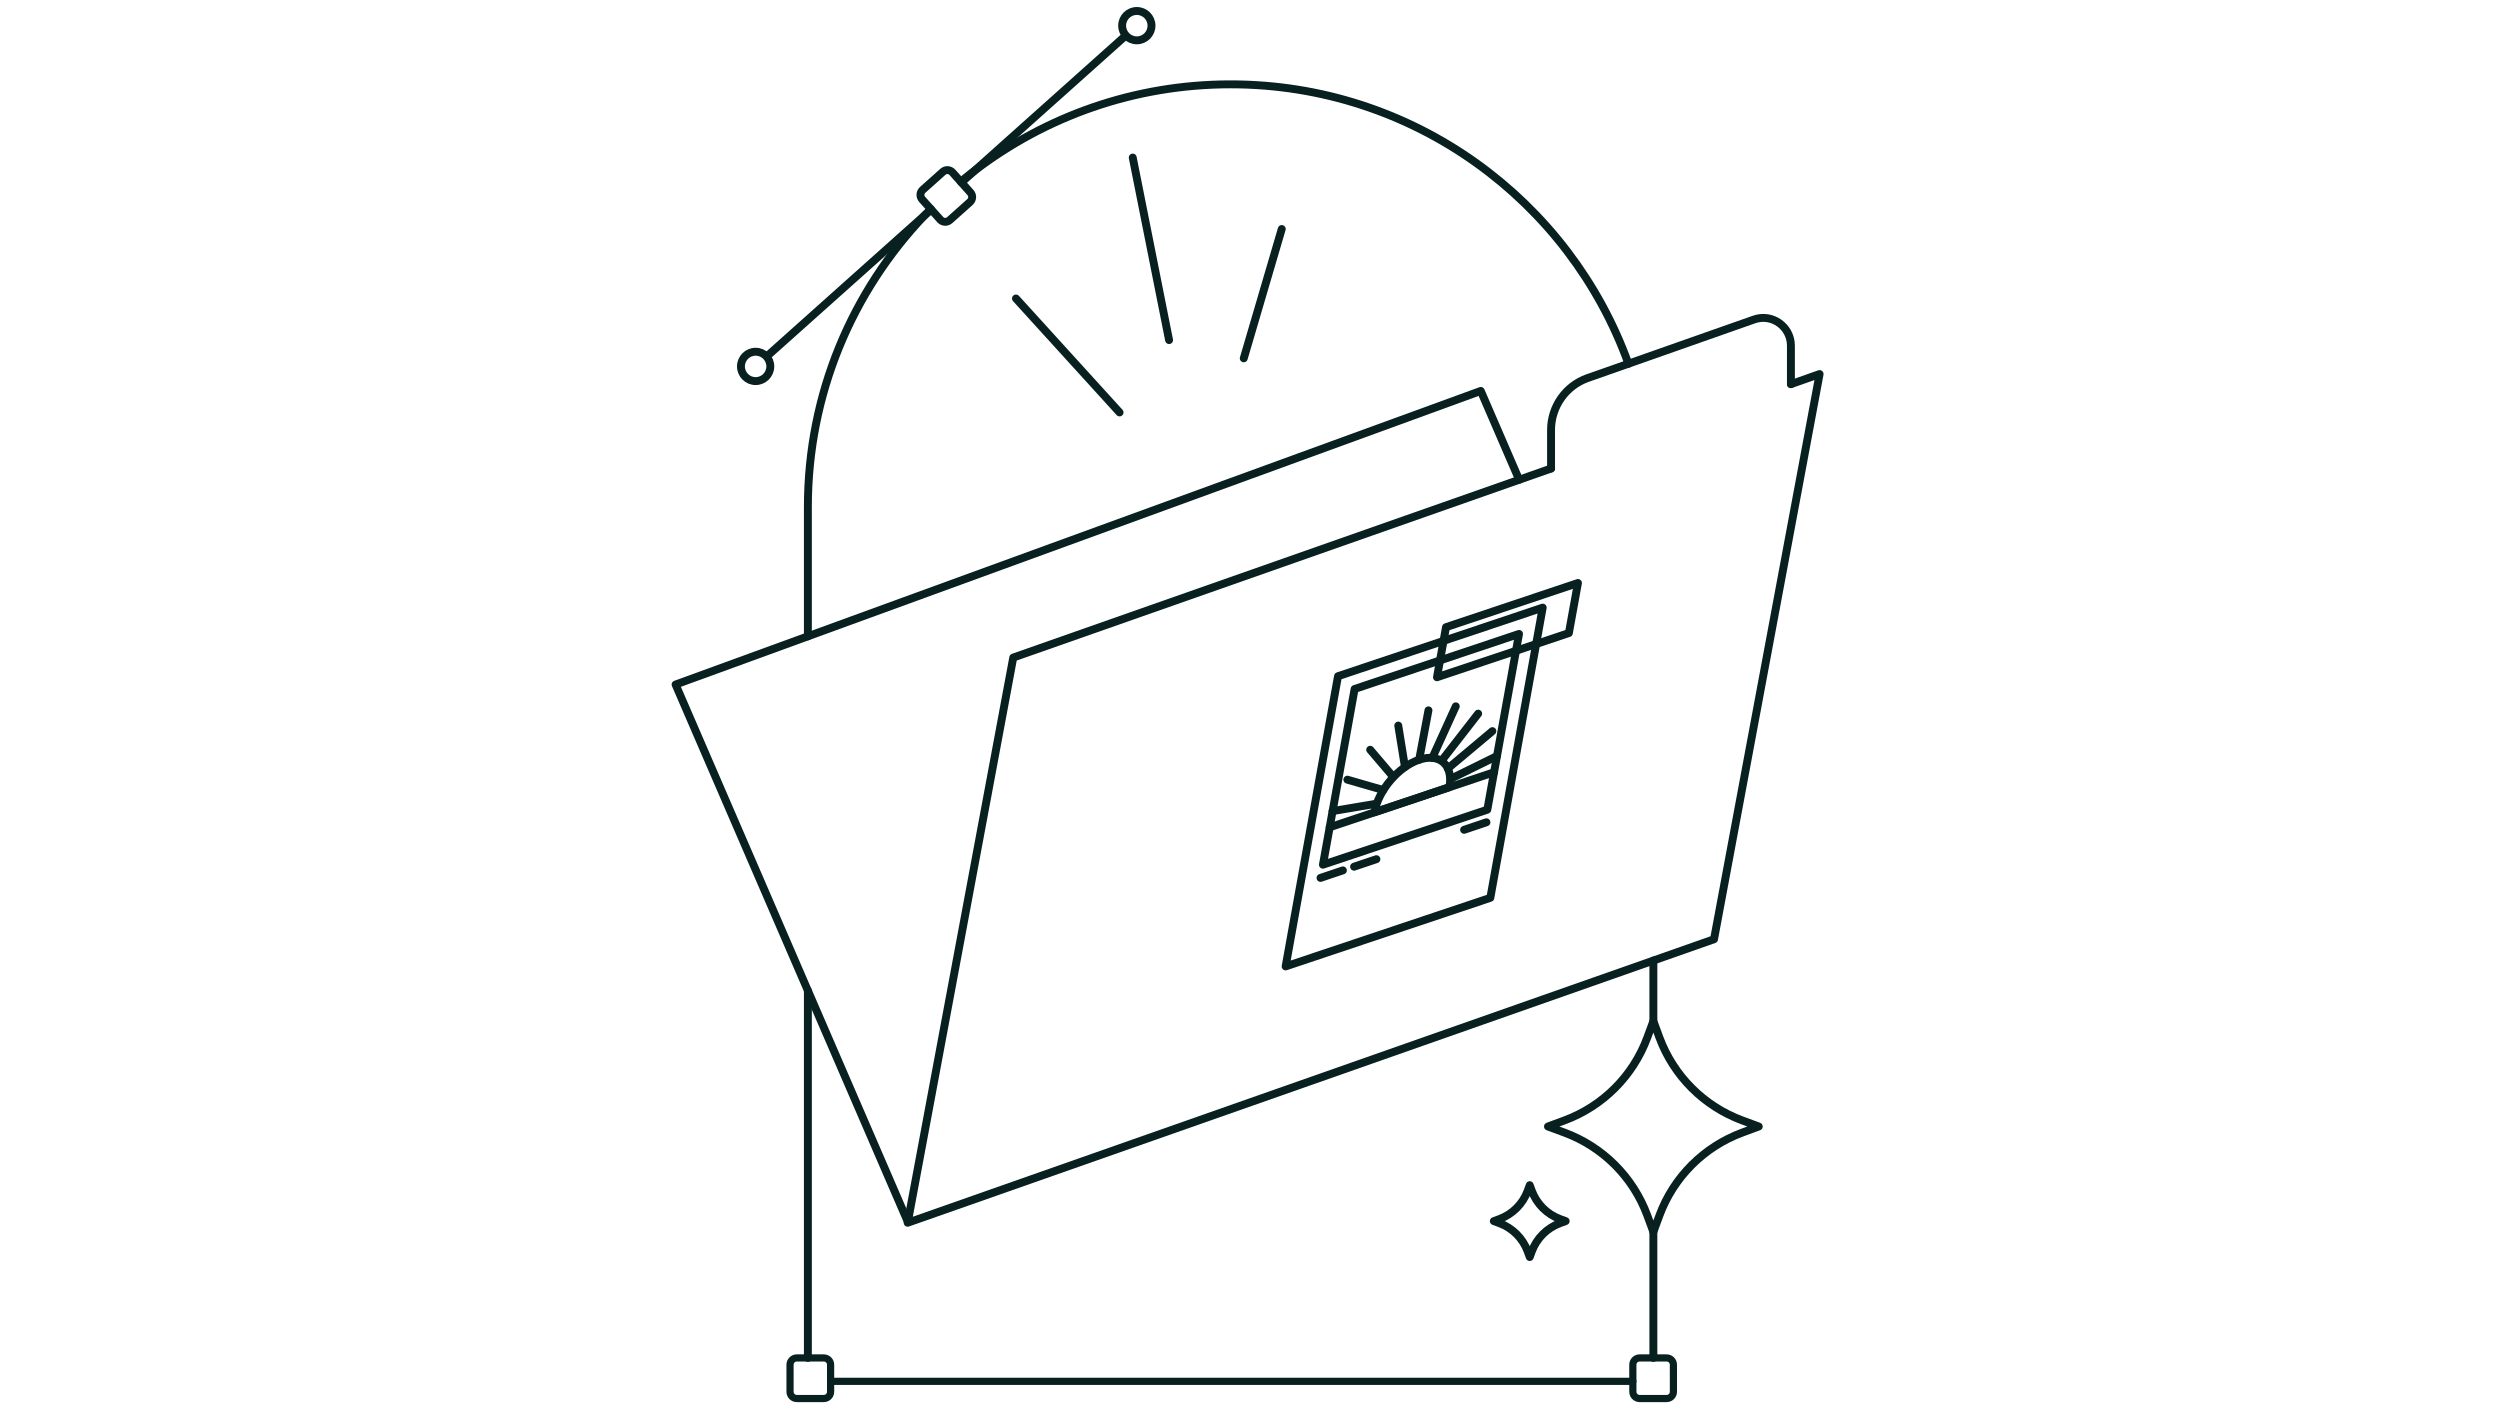 <svg xmlns="http://www.w3.org/2000/svg" fill="none" viewBox="0 0 350 198" height="198" width="350">
<g clip-path="url(#clip0_3464_13715)">
<path stroke-linejoin="round" stroke-linecap="round" stroke-width="1.109" stroke="#082120" d="M201.178 94.814L219.642 88.627L220.914 81.618L202.44 87.805L201.178 94.814Z"></path>
<path stroke-linejoin="round" stroke-linecap="round" stroke-width="1.109" stroke="#082120" d="M208.225 113.353L185.21 121.06L185.984 116.776L189.646 96.457L212.662 88.75L208.225 113.353Z"></path>
<path stroke-linejoin="round" stroke-linecap="round" stroke-width="1.109" stroke="#082120" d="M208.646 125.697L179.989 135.297L181.261 128.221L187.323 94.669L215.98 85.068L208.646 125.697Z"></path>
<path stroke-linejoin="round" stroke-linecap="round" stroke-width="1.109" stroke="#082120" d="M202.918 110.207L192.419 113.726C192.974 110.628 195.785 107.329 198.683 106.363C201.58 105.388 203.483 107.118 202.918 110.207Z"></path>
<path stroke-linejoin="round" stroke-linecap="round" stroke-width="1.109" stroke="#082120" d="M208.933 102.357L202.699 107.588"></path>
<path stroke-linejoin="round" stroke-linecap="round" stroke-width="1.109" stroke="#082120" d="M209.574 105.846L203.139 109.011"></path>
<path stroke-linejoin="round" stroke-linecap="round" stroke-width="1.109" stroke="#082120" d="M192.63 112.531L186.558 113.554"></path>
<path stroke-linejoin="round" stroke-linecap="round" stroke-width="1.109" stroke="#082120" d="M206.944 99.909L201.867 106.45"></path>
<path stroke-linejoin="round" stroke-linecap="round" stroke-width="1.109" stroke="#082120" d="M203.808 98.886L200.529 106.086"></path>
<path stroke-linejoin="round" stroke-linecap="round" stroke-width="1.109" stroke="#082120" d="M193.672 110.609L188.633 109.155"></path>
<path stroke-linejoin="round" stroke-linecap="round" stroke-width="1.109" stroke="#082120" d="M195.04 108.744L191.827 104.967"></path>
<path stroke-linejoin="round" stroke-linecap="round" stroke-width="1.109" stroke="#082120" d="M196.694 107.378L195.757 101.583"></path>
<path stroke-linejoin="round" stroke-linecap="round" stroke-width="1.109" stroke="#082120" d="M199.983 99.45L198.683 106.354"></path>
<path stroke-linejoin="round" stroke-linecap="round" stroke-width="1.109" stroke="#082120" d="M209.172 108.113L186.156 115.82"></path>
<path stroke-linejoin="round" stroke-linecap="round" stroke-width="1.109" stroke="#082120" d="M184.875 122.906L188.002 121.854"></path>
<path stroke-linejoin="round" stroke-linecap="round" stroke-width="1.109" stroke="#082120" d="M189.57 121.338L192.697 120.286"></path>
<path stroke-linejoin="round" stroke-linecap="round" stroke-width="1.109" stroke="#082120" d="M204.974 116.173L208.101 115.121"></path>
<path stroke-linejoin="round" stroke-linecap="round" stroke-width="1.109" stroke="#082120" d="M217.156 65.591L141.856 92.059L127.073 171.184L239.962 131.492L254.744 52.367L250.728 53.782"></path>
<path stroke-linejoin="round" stroke-linecap="round" stroke-width="1.109" stroke="#082120" d="M212.681 67.16L207.308 54.73L94.582 95.836L127.054 170.965"></path>
<path stroke-linejoin="round" stroke-linecap="round" stroke-width="1.109" stroke="#082120" d="M217.147 65.592V60.199C217.147 56.929 219.203 54.003 222.282 52.922L245.575 44.728C248.089 43.839 250.728 45.722 250.728 48.4V53.783"></path>
<path stroke-linejoin="round" stroke-linecap="round" stroke-width="1.109" stroke="#082120" d="M132.002 24.056L129.179 26.579C128.789 26.927 128.756 27.526 129.104 27.916L131.628 30.739C131.976 31.129 132.574 31.162 132.964 30.814L135.787 28.291C136.177 27.942 136.211 27.344 135.862 26.954L133.339 24.131C132.991 23.741 132.392 23.707 132.002 24.056Z"></path>
<path stroke-linejoin="round" stroke-linecap="round" stroke-width="1.109" stroke="#082120" d="M157.423 5.141L134.608 25.536"></path>
<path stroke-linejoin="round" stroke-linecap="round" stroke-width="1.109" stroke="#082120" d="M107.443 49.814L130.267 29.418"></path>
<path stroke-linejoin="round" stroke-linecap="round" stroke-width="1.109" stroke="#082120" d="M105.789 53.353C106.924 53.353 107.844 52.432 107.844 51.297C107.844 50.162 106.924 49.241 105.789 49.241C104.653 49.241 103.733 50.162 103.733 51.297C103.733 52.432 104.653 53.353 105.789 53.353Z"></path>
<path stroke-linejoin="round" stroke-linecap="round" stroke-width="1.109" stroke="#082120" d="M159.154 5.648C160.29 5.648 161.21 4.727 161.21 3.592C161.21 2.457 160.29 1.536 159.154 1.536C158.019 1.536 157.099 2.457 157.099 3.592C157.099 4.727 158.019 5.648 159.154 5.648Z"></path>
<path stroke-linejoin="round" stroke-linecap="round" stroke-width="1.109" stroke="#082120" d="M231.471 142.957L232.322 145.261C234.311 150.635 238.547 154.871 243.921 156.86L246.225 157.711L243.921 158.562C238.547 160.551 234.311 164.787 232.322 170.161L231.471 172.465L230.62 170.161C228.631 164.787 224.395 160.551 219.021 158.562L216.717 157.711L219.021 156.86C224.395 154.871 228.631 150.635 230.62 145.261L231.471 142.957Z"></path>
<path stroke-linejoin="round" stroke-linecap="round" stroke-width="1.109" stroke="#082120" d="M214.164 165.926L214.451 166.71C215.13 168.546 216.573 169.99 218.409 170.669L219.193 170.955L218.409 171.242C216.573 171.921 215.13 173.365 214.451 175.201L214.164 175.985L213.877 175.201C213.198 173.365 211.754 171.921 209.918 171.242L209.134 170.955L209.918 170.669C211.754 169.99 213.198 168.546 213.877 166.71L214.164 165.926Z"></path>
<path stroke-linejoin="round" stroke-linecap="round" stroke-width="1.007" stroke="#082120" d="M228.597 191.06L228.598 194.846C228.598 195.369 229.022 195.793 229.545 195.793L233.331 195.792C233.854 195.792 234.278 195.368 234.278 194.845L234.277 191.059C234.277 190.536 233.853 190.112 233.33 190.112L229.544 190.113C229.021 190.113 228.597 190.537 228.597 191.06Z"></path>
<path stroke-linejoin="round" stroke-linecap="round" stroke-width="1.007" stroke="#082120" d="M110.604 191.06L110.605 194.846C110.605 195.369 111.029 195.793 111.551 195.793L115.338 195.792C115.861 195.792 116.285 195.368 116.284 194.845L116.284 191.059C116.284 190.536 115.86 190.112 115.337 190.112L111.55 190.113C111.028 190.113 110.604 190.537 110.604 191.06Z"></path>
<path stroke-linejoin="round" stroke-linecap="round" stroke-width="1.007" stroke="#082120" d="M228.603 193.388H116.278"></path>
<path stroke-linejoin="round" stroke-linecap="round" stroke-width="1.109" stroke="#082120" d="M231.471 142.956V134.475"></path>
<path stroke-linejoin="round" stroke-linecap="round" stroke-width="1.109" stroke="#082120" d="M113.103 190.107V138.683"></path>
<path stroke-linejoin="round" stroke-linecap="round" stroke-width="1.109" stroke="#082120" d="M227.981 50.924C219.767 28.118 197.928 11.806 172.283 11.806C158.781 11.806 146.341 16.328 136.387 23.94H136.377C136.377 23.94 136.368 23.959 136.358 23.959C135.737 24.437 135.115 24.925 134.513 25.431"></path>
<path stroke-linejoin="round" stroke-linecap="round" stroke-width="1.109" stroke="#082120" d="M130.315 29.266C130.028 29.552 129.741 29.849 129.454 30.145C129.454 30.145 129.451 30.148 129.445 30.155C119.319 40.778 113.103 55.15 113.103 70.984V89.085"></path>
<path stroke-linejoin="round" stroke-linecap="round" stroke-width="1.109" stroke="#082120" d="M231.471 190.107V172.484"></path>
<path stroke-linejoin="round" stroke-linecap="round" stroke-width="1.109" stroke="#082120" d="M156.739 57.74L142.236 41.789"></path>
<path stroke-linejoin="round" stroke-linecap="round" stroke-width="1.109" stroke="#082120" d="M163.671 47.612L158.583 22.062"></path>
<path stroke-linejoin="round" stroke-linecap="round" stroke-width="1.109" stroke="#082120" d="M174.127 50.166L179.445 32.063"></path>
</g>
<defs>
<clipPath id="clip0_3464_13715">
<rect fill="white" height="198" width="350"></rect>
</clipPath>
</defs>
</svg>
